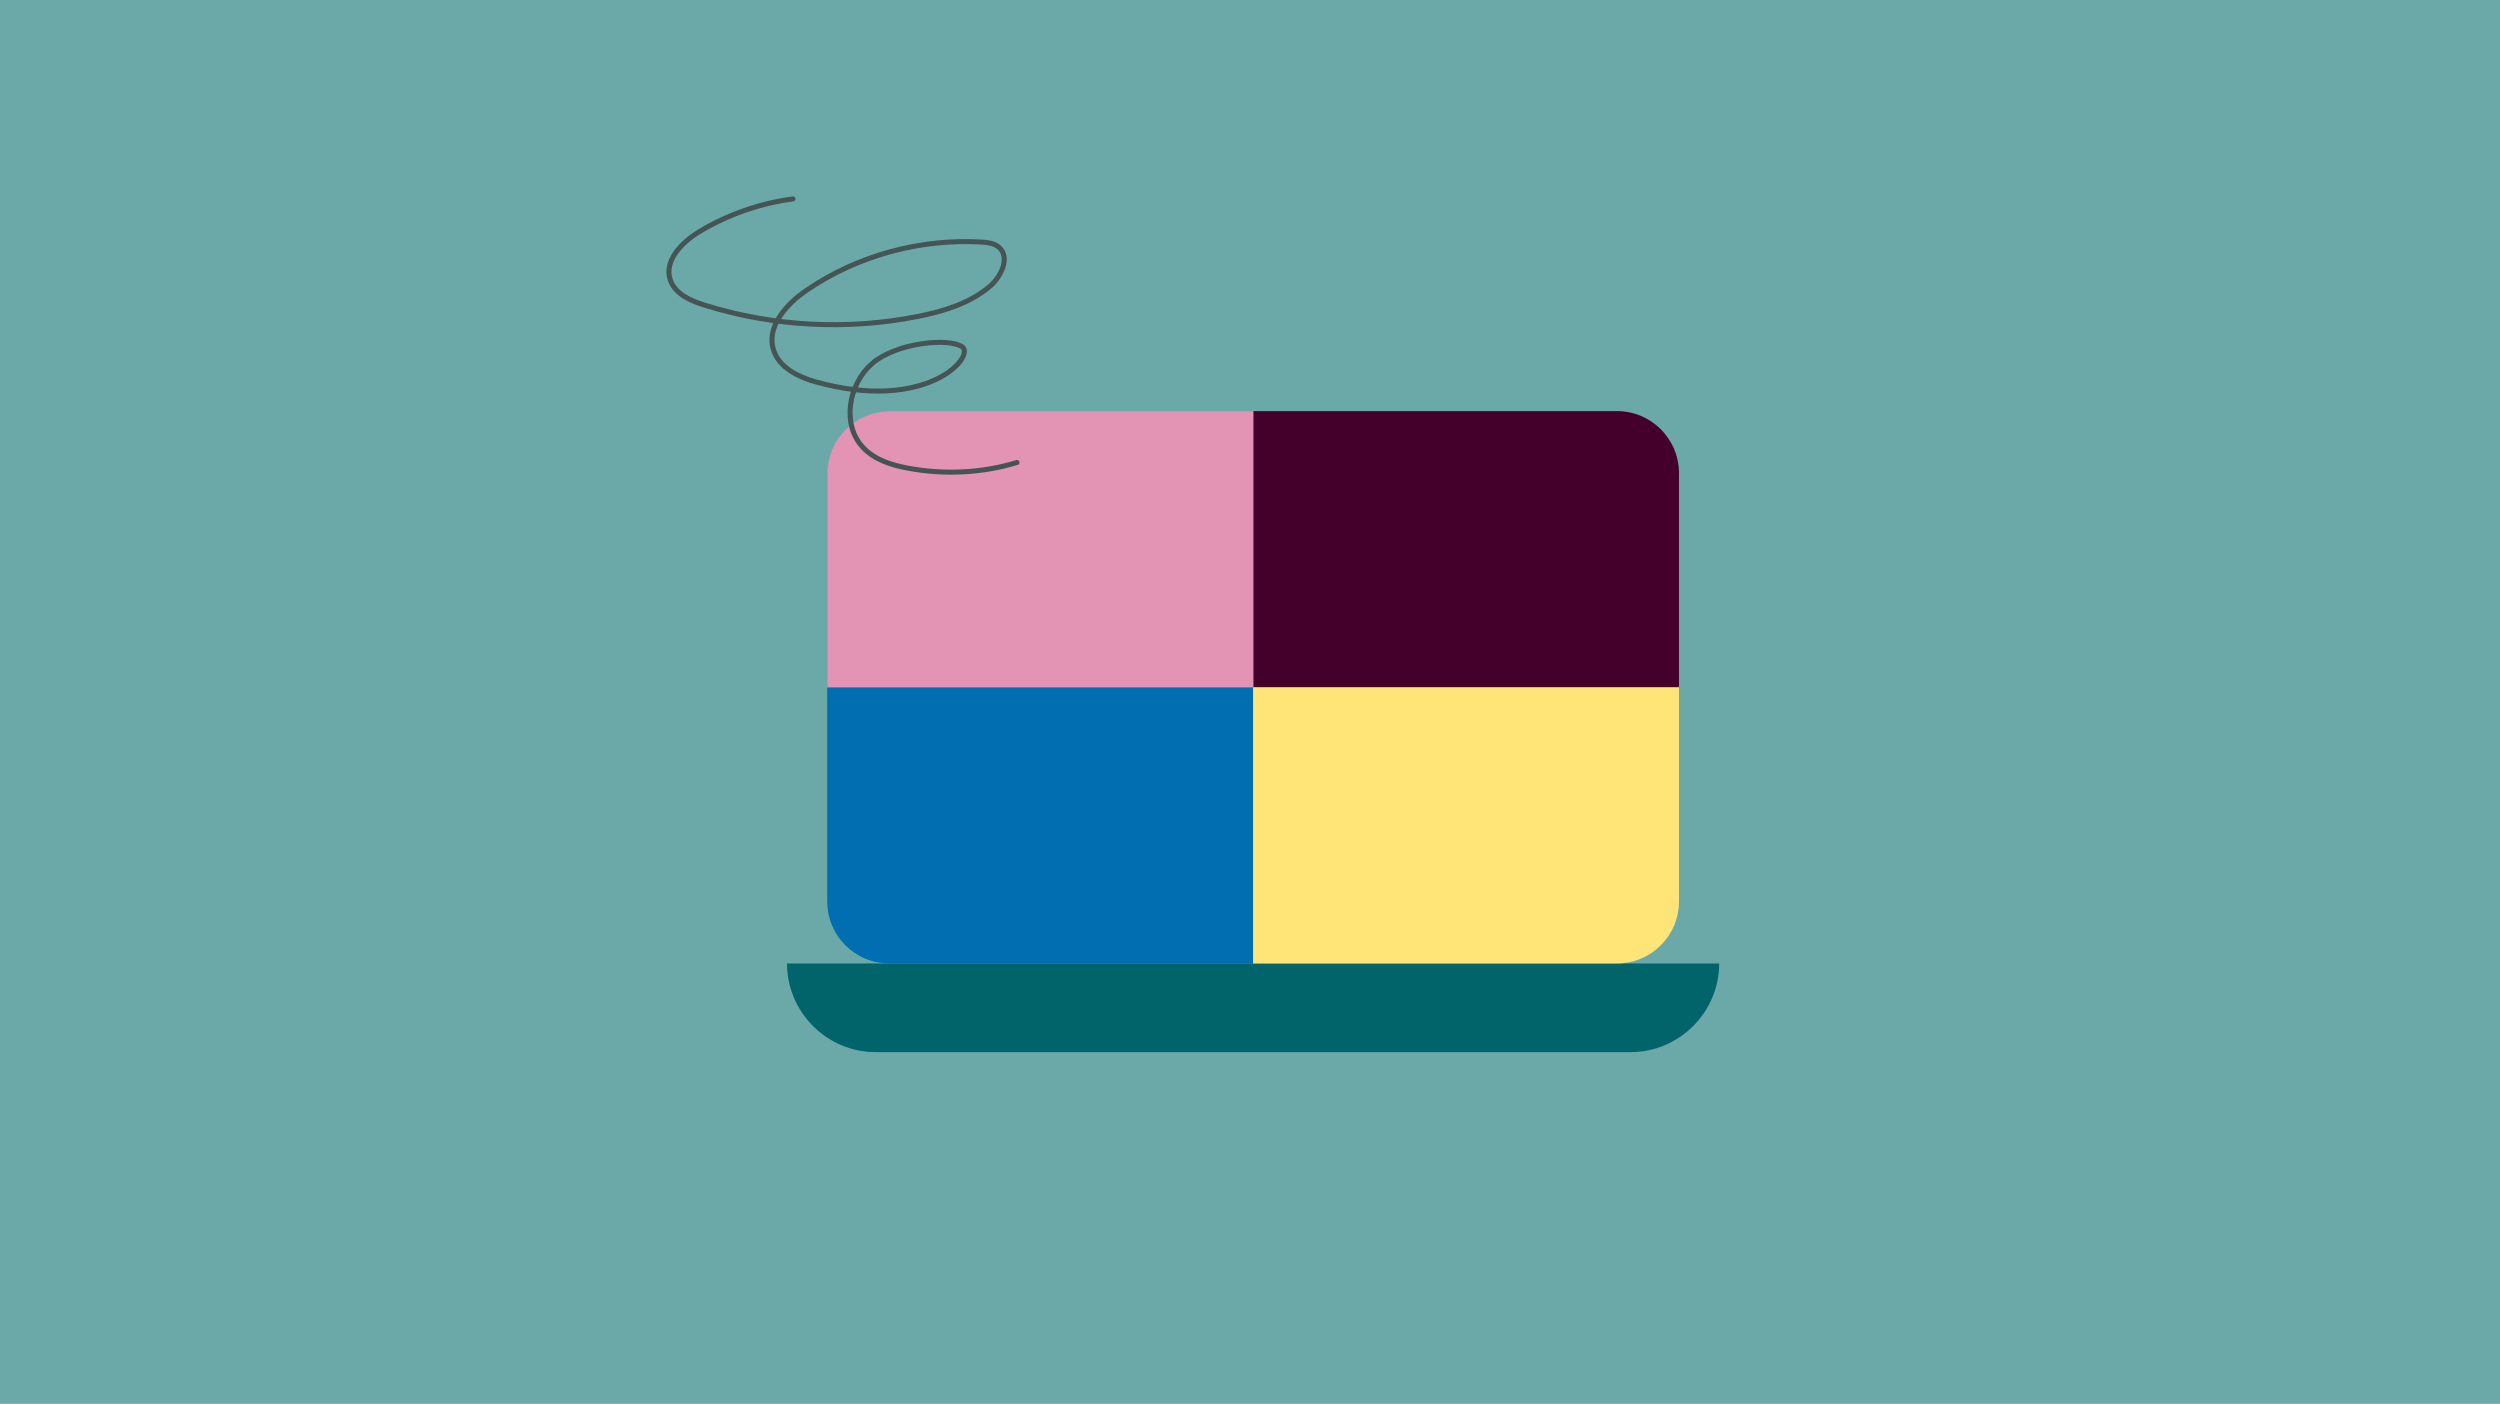 <?xml version="1.0" encoding="UTF-8"?>
<svg xmlns="http://www.w3.org/2000/svg" version="1.1" viewBox="0 0 845.9 475">
  <defs>
    <style>
      .cls-1 {
        fill: #44002a;
      }

      .cls-2 {
        fill: #e394b4;
      }

      .cls-3 {
        fill: #006eb0;
      }

      .cls-4 {
        fill: #6ba9a9;
      }

      .cls-5 {
        fill: none;
        stroke: #455454;
        stroke-linecap: round;
        stroke-linejoin: round;
        stroke-width: 1.7px;
      }

      .cls-6 {
        fill: #00646a;
      }

      .cls-7 {
        fill: #ffe477;
      }
    </style>
  </defs>
  <!-- Generator: Adobe Illustrator 28.7.1, SVG Export Plug-In . SVG Version: 1.2.0 Build 142)  -->
  <g>
    <g id="Baggrund">
      <rect class="cls-4" width="846" height="475.2"/>
    </g>
    <g id="Title__x26__Text">
      <g>
        <path class="cls-6" d="M581.7,326h0c0,16.5-13.5,30-30,30h-255.4c-16.5,0-30-13.5-30-30h315.4Z"/>
        <g>
          <path class="cls-1" d="M424,139.1h123.1c11.6,0,21,9.4,21,21v72.4h-144.1v-93.4Z"/>
          <path class="cls-2" d="M280,232.6v-72.4c0-11.6,9.4-21,21-21h123.1v93.4h-144.1Z"/>
          <path class="cls-3" d="M424,232.6v93.4h-123.1c-11.6,0-21-9.4-21-21v-72.4h144.1Z"/>
          <path class="cls-7" d="M568.1,232.6v72.4c0,11.6-9.4,21-21,21h-123.1v-93.4h144.1Z"/>
        </g>
      </g>
      <path class="cls-5" d="M268.3,67.3c-11.2,1.5-22.1,5.3-31.7,11.1-5.9,3.6-12,9.8-9.8,16.3,1.6,4.8,6.9,7.1,11.8,8.6,23.1,7.2,48.1,8.5,71.8,3.8,8.7-1.7,17.6-4.4,24.4-10.1,4.1-3.4,7.2-10.2,3-13.5-1.6-1.2-3.7-1.5-5.7-1.6-20.7-1.2-41.8,4.5-59,16.2-7,4.7-14,12.5-11.3,20.5,1.9,5.7,8,8.8,13.8,10.5,38.1,10.8,54.7-8.7,49.9-11.8s-22.3-1.3-30.4,5.7-10.4,20.8-3,28.5c3.9,4.1,9.6,5.9,15.1,6.9,12.2,2.3,25,1.7,36.9-1.9"/>
    </g>
  </g>
</svg>